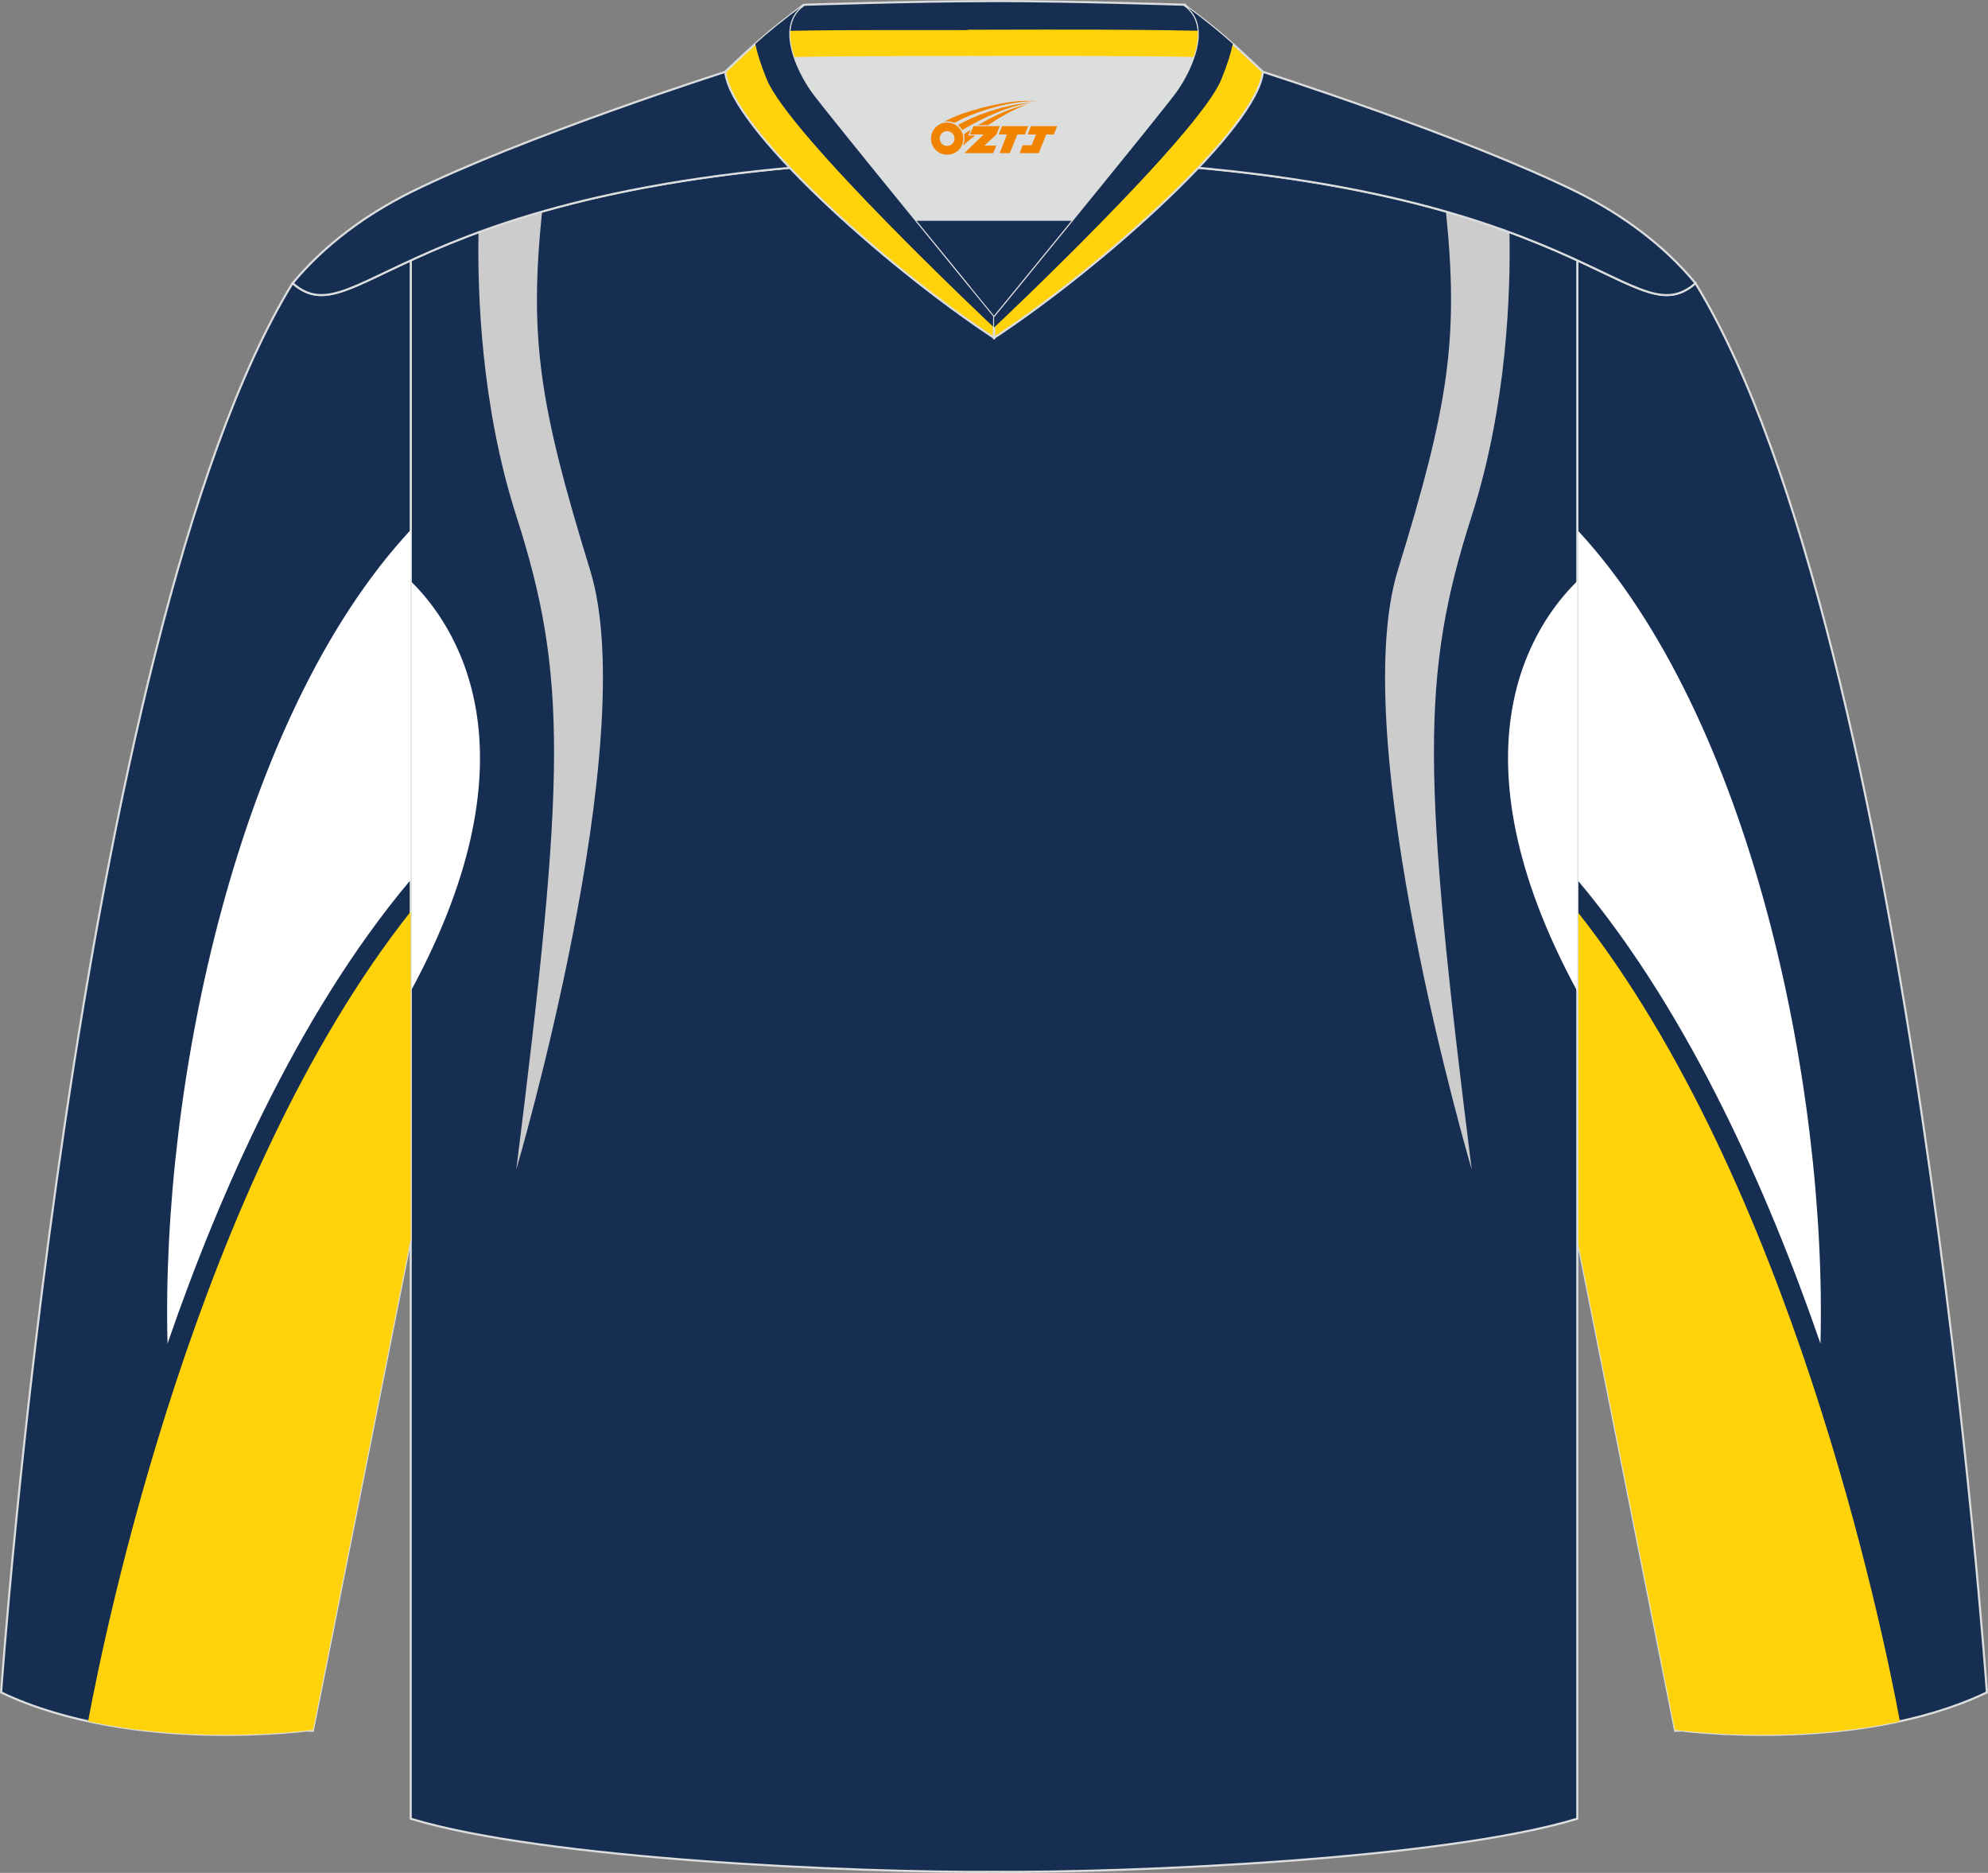 <?xml version="1.0" encoding="utf-8"?>
<!-- Generator: Adobe Illustrator 24.0.1, SVG Export Plug-In . SVG Version: 6.00 Build 0)  -->
<svg xmlns="http://www.w3.org/2000/svg" xmlns:xlink="http://www.w3.org/1999/xlink" version="1.1" id="图层_1" x="0px" y="0px" width="378.18px" height="356.23px" viewBox="0 0 378.18 356.23" enable-background="new 0 0 378.18 356.23" xml:space="preserve">
<rect x="0" y="0" width="378.18" height="356.23" fill="#808080" stroke="none"/>
<g>
	
		<path fill-rule="evenodd" clip-rule="evenodd" fill="#162E52" stroke="#DCDDDD" stroke-width="0.4" stroke-miterlimit="22.926" d="   M377.97,321.9c0,0-14.06-200.43-55.45-268.05l-0.03,0.02h-0.01c-5.46,4.75-10.24,1.25-22.43-4.37v186.14l18.58,93.37   C318.63,329.01,352.89,333.84,377.97,321.9z"/>
	<g>
		<path fill-rule="evenodd" clip-rule="evenodd" fill="#FFFFFF" d="M346.31,255.55c1.28-49.17-13.28-119.26-46.26-154.76v66.55    c11.21,13.32,20.37,28.7,27.77,43.58C334.93,225.22,341.03,240.26,346.31,255.55z"/>
		<path fill-rule="evenodd" clip-rule="evenodd" fill="#FFD20A" d="M361.42,327.39c-3.27-17.61-20.72-102.63-61.37-154.01v62.26    l18.58,93.37C318.63,329.01,340.05,332.03,361.42,327.39z"/>
	</g>
	
		<path fill-rule="evenodd" clip-rule="evenodd" fill="#162E52" stroke="#DCDDDD" stroke-width="0.4" stroke-miterlimit="22.926" d="   M78.13,49.5v296.42c25.5,7.76,84.99,10.3,110.96,10.1c25.97,0.2,85.46-2.34,110.96-10.1V49.5c-16.55-7.62-46.77-19.15-110.96-19.32   C124.89,30.35,94.68,41.88,78.13,49.5L78.13,49.5L78.13,49.5z"/>
	<g>
		<path fill-rule="evenodd" clip-rule="evenodd" fill="#FFFFFF" d="M78.13,110.53c8.26,8.07,24.99,31.94,0,78V110.53z"/>
		<path fill-rule="evenodd" clip-rule="evenodd" fill="#CCCCCC" d="M91.03,44.15c-0.22,11.28,0.44,32.98,7.2,54.03    c9.72,30.28,9.4,49.18-0.02,124.27c0,0,24.06-81.58,14.05-114.02c-9.65-31.27-11.62-44-9.14-68.2    C98.62,41.5,94.61,42.83,91.03,44.15z"/>
		<path fill-rule="evenodd" clip-rule="evenodd" fill="#FFFFFF" d="M300.05,110.53c-8.26,8.07-24.98,31.94,0,78V110.53z"/>
		<path fill-rule="evenodd" clip-rule="evenodd" fill="#CCCCCC" d="M287.15,44.15c0.22,11.28-0.44,32.98-7.2,54.03    c-9.72,30.28-9.4,49.18,0.02,124.27c0,0-24.06-81.58-14.05-114.02c9.65-31.27,11.62-44,9.14-68.2    C279.56,41.51,283.57,42.83,287.15,44.15z"/>
	</g>
	
		<path fill-rule="evenodd" clip-rule="evenodd" fill="#162E52" stroke="#DCDDDD" stroke-width="0.4" stroke-miterlimit="22.926" d="   M0.21,321.9c0,0,14.06-200.43,55.45-268.05l0.03,0.02h0.01c5.46,4.75,10.24,1.25,22.43-4.37v186.14l-18.58,93.37   C59.55,329.01,25.29,333.84,0.21,321.9z"/>
	<g>
		<path fill-rule="evenodd" clip-rule="evenodd" fill="#FFFFFF" d="M31.87,255.55c-1.28-49.17,13.28-119.26,46.26-154.76v66.55    c-11.21,13.32-20.37,28.7-27.77,43.58C43.25,225.22,37.14,240.26,31.87,255.55z"/>
		<path fill-rule="evenodd" clip-rule="evenodd" fill="#FFD20A" d="M16.76,327.39c3.27-17.61,20.72-102.63,61.37-154.01v62.26    l-18.58,93.37C59.55,329.01,38.12,332.03,16.76,327.39z"/>
	</g>
	
		<path fill-rule="evenodd" clip-rule="evenodd" fill="#162E52" stroke="#DCDDDD" stroke-width="0.4" stroke-miterlimit="22.926" d="   M189.92,19.97h-0.65h-0.35h-0.65l-0.68-0.01l0,0l-0.7-0.02l-0.72-0.02l-0.74-0.03l-0.76-0.04l-0.78-0.04l0,0l-0.8-0.05l0,0   l-0.81-0.05l0,0l-0.83-0.06l-0.85-0.06l-0.86-0.07l0,0l-0.87-0.07l-0.89-0.08l-0.9-0.08l0,0l-0.91-0.09l-0.92-0.09l-0.93-0.1   l-0.93-0.1l-0.94-0.1l-0.95-0.11l-0.95-0.11l-0.96-0.11l0,0l-0.96-0.11l-0.96-0.12l0,0l-0.96-0.12l0,0L165.75,18l0,0l-0.96-0.12   l0,0l-0.96-0.12l0,0l-0.96-0.13l-0.96-0.13l0,0l-0.95-0.13l-0.95-0.13l0,0l-0.94-0.13l-0.94-0.13l0,0l-0.93-0.13l0,0l-0.92-0.13   l-0.91-0.13l0,0l-0.9-0.13l-0.89-0.13l0,0l-0.88-0.13l-0.86-0.13l-0.85-0.13l-0.84-0.13l-0.82-0.13l-0.8-0.13l0,0l-0.79-0.13   l-0.77-0.13l-0.75-0.12l-0.73-0.12l-0.71-0.12l-0.68-0.12l-0.66-0.11l0,0l-0.64-0.11l-0.61-0.11l-0.59-0.11l-0.56-0.1l-0.53-0.1   l-0.5-0.09l-0.47-0.09l-0.44-0.09l-0.41-0.08l-0.38-0.08l-0.35-0.07c0,0-38.03,12.13-59.82,22.88   c-8.53,4.27-16.34,9.94-22.47,17.32c12.9,11.29,21.79-23.36,133.44-23.66c111.64,0.3,120.54,34.95,133.43,23.66   c-6.13-7.38-13.94-13.05-22.47-17.32c-21.79-10.75-59.82-22.88-59.82-22.88l-0.35,0.07l-0.38,0.08l-0.41,0.08l-0.44,0.09   l-0.47,0.09l-0.5,0.09l-0.53,0.1l-0.56,0.1l-0.59,0.11l-0.61,0.11l-0.64,0.11l0,0l-0.66,0.11l-0.68,0.12l-0.71,0.12l-0.73,0.12   l-0.75,0.12l-0.77,0.13l-0.78,0.13l0,0l-0.8,0.13l-0.82,0.13l-0.84,0.13l-0.85,0.13l-0.86,0.13l-0.88,0.13l0,0l-0.89,0.13   l-0.9,0.13l0,0l-0.91,0.13l-0.92,0.13l0,0l-0.93,0.13l0,0l-0.94,0.13l-0.94,0.13l0,0l-0.95,0.13l-0.95,0.13l0,0l-0.96,0.13   l-0.96,0.13l0,0l-0.96,0.12l0,0l-1,0.12l0,0l-0.96,0.12l0,0l-0.96,0.12l0,0l-0.96,0.12l-0.96,0.11l0,0l-0.96,0.11l-0.95,0.11   l-0.95,0.11l-0.94,0.1l-0.93,0.1l-0.93,0.1l-0.92,0.09l-0.91,0.09l0,0l-0.9,0.08l-0.89,0.08l-0.87,0.07l0,0l-0.86,0.07l-0.85,0.06   l-0.83,0.06l0,0l-0.81,0.05l0,0l-0.8,0.05l0,0l-0.78,0.04l-0.76,0.04l-0.74,0.03l-0.72,0.02l-0.7,0.02l0,0L189.92,19.97z"/>
	<g>
		
			<path fill-rule="evenodd" clip-rule="evenodd" fill="#162E52" stroke="#DCDDDD" stroke-width="0.4" stroke-miterlimit="22.926" d="    M152.94,0.91c0,0,20.53-0.69,36-0.7V0.2c15.47,0,36.23,0.7,36.33,0.7l-0.01,0.01c3.42,2.32,3.23,6.39,1.94,10.11    c-11.89-0.24-34.91-0.19-37.93-0.19v0.01c0,0-25.53-0.07-38.27,0.19C149.72,7.31,149.52,3.23,152.94,0.91z"/>
		<path fill-rule="evenodd" clip-rule="evenodd" fill="#FFD20A" d="M184.08,5.73V5.66l5.18-0.01c12.67-0.03,25.38-0.06,38.05,0.19    l0.73,0.01c0.12,1.66-0.24,3.46-0.83,5.18c-11.89-0.24-34.91-0.19-37.93-0.19v0.01c0,0-25.53-0.07-38.27,0.19    c-0.59-1.72-0.96-3.52-0.84-5.18l0.73-0.01c5.23-0.1,10.47-0.12,15.7-0.13c4.89-0.01,9.78,0,14.67,0    C182.18,5.71,183.13,5.72,184.08,5.73z"/>
		
			<path fill-rule="evenodd" clip-rule="evenodd" fill="#DCDDDD" stroke="#DCDDDD" stroke-width="0.4" stroke-miterlimit="22.926" d="    M151,11.04c12.74-0.25,38.27-0.19,38.27-0.19v-0.01c3.02-0.01,26.01-0.05,37.91,0.19c-0.88,2.53-2.26,4.91-3.36,6.44    c-1.42,1.99-10.87,13.65-19.56,24.31h-30.35l0,0c-8.69-10.66-18.14-22.32-19.56-24.31C153.26,15.94,151.88,13.57,151,11.04z"/>
		
			<path fill-rule="evenodd" clip-rule="evenodd" fill="#162E52" stroke="#DCDDDD" stroke-width="0.4" stroke-miterlimit="22.926" d="    M173.92,41.79h30.35c-7.9,9.7-15.17,18.58-15.17,18.58S181.82,51.49,173.92,41.79z"/>
		
		
			<path fill-rule="evenodd" clip-rule="evenodd" fill="#FFD20A" stroke="#DCDDDD" stroke-width="0.4" stroke-miterlimit="22.926" d="    M152.94,0.91c-6.96,5.09-10.4,8.42-14.97,12.73c0.91,10.42,30.04,36.72,51.11,50.61v-3.89c0,0-32.02-39.09-34.73-42.89    C151.64,13.67,147.2,4.81,152.94,0.91z"/>
		<path fill-rule="evenodd" clip-rule="evenodd" fill="#162E52" d="M143.68,8.35c0.34,1.62,0.99,3.82,2.18,6.74    c4.29,10.53,42.3,46.33,43.23,47.2v-1.93c0,0-32.02-39.09-34.73-42.89c-2.71-3.8-7.16-12.67-1.41-16.56    C149.01,3.79,146.21,6.1,143.68,8.35z"/>
		
			<path fill-rule="evenodd" clip-rule="evenodd" fill="#FFD20A" stroke="#DCDDDD" stroke-width="0.4" stroke-miterlimit="22.926" d="    M225.26,0.91c6.96,5.09,10.4,8.42,14.97,12.73c-0.91,10.42-30.04,36.72-51.11,50.61v-3.89c0,0,32.02-39.09,34.73-42.89    C226.56,13.67,231,4.81,225.26,0.91z"/>
		<path fill-rule="evenodd" clip-rule="evenodd" fill="#162E52" d="M234.52,8.35c-0.34,1.62-0.99,3.82-2.18,6.74    c-4.29,10.53-42.3,46.33-43.23,47.2v-1.93c0,0,32.02-39.09,34.73-42.89S231,4.8,225.25,0.91C229.19,3.79,232,6.1,234.52,8.35z"/>
	</g>
</g>
<g id="图层_x0020_1">
	<path fill="#F08300" d="M177.28,27.39c0.416,1.136,1.472,1.984,2.752,2.032c0.144,0,0.304,0,0.448-0.016h0.016   c0.016,0,0.064,0,0.128-0.016c0.032,0,0.048-0.016,0.08-0.016c0.064-0.016,0.144-0.032,0.224-0.048c0.016,0,0.016,0,0.032,0   c0.192-0.048,0.4-0.112,0.576-0.208c0.192-0.096,0.4-0.224,0.608-0.384c0.672-0.56,1.104-1.408,1.104-2.352   c0-0.224-0.032-0.448-0.08-0.672l0,0C183.12,25.51,183.07,25.34,182.99,25.16C182.52,24.07,181.44,23.31,180.17,23.31C178.48,23.31,177.1,24.68,177.1,26.38C177.1,26.73,177.16,27.07,177.28,27.39L177.28,27.39L177.28,27.39z M181.58,26.41L181.58,26.41C181.55,27.19,180.89,27.79,180.11,27.75C179.32,27.72,178.73,27.07,178.76,26.28c0.032-0.784,0.688-1.376,1.472-1.344   C181,24.97,181.61,25.64,181.58,26.41L181.58,26.41z"/>
	<polygon fill="#F08300" points="195.61,23.99 ,194.97,25.58 ,193.53,25.58 ,192.11,29.13 ,190.16,29.13 ,191.56,25.58 ,189.98,25.58    ,190.62,23.99"/>
	<path fill="#F08300" d="M197.58,19.26c-1.008-0.096-3.024-0.144-5.056,0.112c-2.416,0.304-5.152,0.912-7.616,1.664   C182.86,21.64,180.99,22.36,179.64,23.13C179.84,23.1,180.03,23.08,180.22,23.08c0.48,0,0.944,0.112,1.36,0.288   C185.68,21.05,192.88,19,197.58,19.26L197.58,19.26L197.58,19.26z"/>
	<path fill="#F08300" d="M183.05,24.73c4-2.368,8.88-4.672,13.488-5.248c-4.608,0.288-10.224,2-14.288,4.304   C182.57,24.04,182.84,24.36,183.05,24.73C183.05,24.73,183.05,24.73,183.05,24.73z"/>
	<polygon fill="#F08300" points="201.1,23.99 ,200.48,25.58 ,199.02,25.58 ,197.61,29.13 ,197.15,29.13 ,195.64,29.13 ,193.95,29.13    ,194.54,27.63 ,196.25,27.63 ,197.07,25.58 ,195.48,25.58 ,196.12,23.99"/>
	<polygon fill="#F08300" points="190.19,23.99 ,189.55,25.58 ,187.26,27.69 ,189.52,27.69 ,188.94,29.13 ,183.45,29.13 ,187.12,25.58    ,184.54,25.58 ,185.18,23.99"/>
	<path fill="#F08300" d="M195.47,19.85c-3.376,0.752-6.464,2.192-9.424,3.952h1.888C190.36,22.23,192.7,20.8,195.47,19.85z    M184.67,24.67C184.04,25.05,183.98,25.1,183.37,25.51c0.064,0.256,0.112,0.544,0.112,0.816c0,0.496-0.112,0.976-0.32,1.392   c0.176-0.16,0.32-0.304,0.432-0.4c0.272-0.24,0.768-0.64,1.6-1.296l0.32-0.256H184.19l0,0L184.67,24.67L184.67,24.67L184.67,24.67z"/>
</g>
</svg>